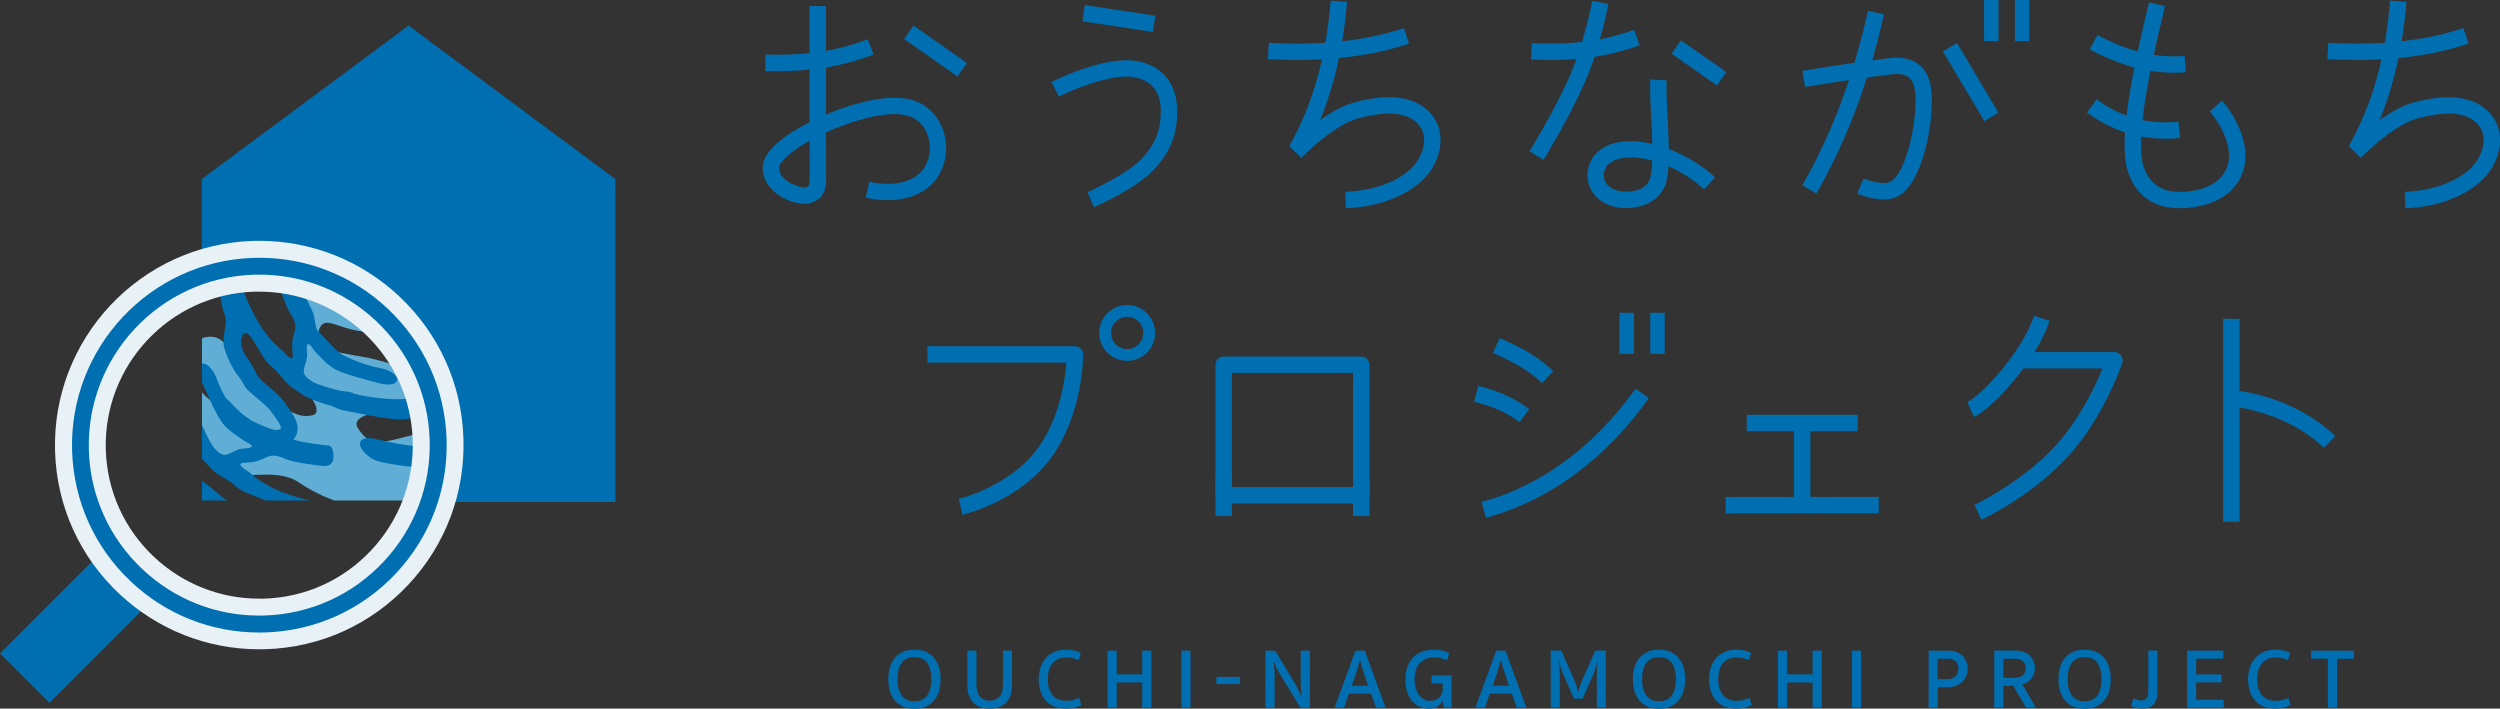 <?xml version="1.0" encoding="UTF-8"?>
<svg id="_レイヤー_2" data-name="レイヤー 2" xmlns="http://www.w3.org/2000/svg" xmlns:xlink="http://www.w3.org/1999/xlink" viewBox="0 0 277.38 78.62">
  <rect x="0" y="0" width="277.38" height="78.62" fill="#333333" stroke="none"/>
  <defs>
    <style>
      .cls-1, .cls-2 {
        fill: #006fb1;
      }

      .cls-3 {
        fill: #e8f1f5;
      }

      .cls-4 {
        fill: none;
      }

      .cls-2 {
        stroke: #006fb1;
        stroke-miterlimit: 10;
        stroke-width: 1.88px;
      }

      .cls-5 {
        clip-path: url(#clippath);
      }

      .cls-6 {
        fill: #60aed6;
      }
    </style>
    <clipPath id="clippath">
      <polygon class="cls-4" points="22.41 30.16 22.41 55.53 45.98 55.53 47.51 55.56 48.63 47.73 46.24 40.47 40.5 33.34 32.31 29.95 27.17 29.38 22.41 30.16"/>
    </clipPath>
  </defs>
  <g id="_レイヤー_1-2" data-name="レイヤー 1">
    <g class="cls-5">
      <path class="cls-6" d="M36,38.78s3.01.62,4.42.84,3.37.94,5.26,1.32,4.22.76,5.62,2.49c1.4,1.74-13.29,1.29-11.61,4.03.59.96,1.22,1.7,2.98,1.52s6.99-2.03,8.42-1.64,1.59,6.88,1.59,6.88l-1.49,2.11-10.6.15s-3.98-.57-7.44-2.96c-2.55-1.77-6.85-.05-8.22-1.26-1.37-1.21-4-3.15-4.91-4.39-.91-1.24-2.52-6.59-1.44-7.33,1.42-.98,2.82,1.67,3.73,2.87s2.85,2.15,2.85,2.15c0,0-2.67-3.83-3.04-5.16s-.46-2.62.41-2.91,1.7-.09,2.24.46,4.21,5.58,6.27,6.99,2.89,1.28,3.64,1.13.55-1.2-.53-2.41-1.77-2.39-1.77-2.39l.85-1.42.18-3.11,2.58,2.06Z"/>
      <path class="cls-6" d="M35.31,37.28s-.04-1.27.78-1.45,2.13.8,4.55.99,5.19-.71,5.19-.71l-5.86-6.49-7.2-2.79-1.06,3.92,2.82,6.56.78-.04Z"/>
      <path class="cls-1" d="M42.13,40.83c-1.5-.27-3.39-1.05-4.06-1.42-.57-.32-1.19-.98-1.78-1.62-.32-.35-.63-.68-.94-.97-.46-.43-.33-1.47-.65-2.19-.18-.42-.37-.84-.59-1.24-.47-.85-1.05-2.91-1.23-3.63-.12-.48-1.04-.42-1.53-.3-.48.12-.77.61-.65,1.1.07.29.74,2.85,1.4,4.05.2.35.52.71.65,1.38s-.35,1.26-.34,2.39c0,.68.27,1.55-.19,1.33s-.62-.63-.92-.85c-.91-.67-2.13-2.13-2.77-3.33-.64-1.18-1.36-2.51-2.06-4.91-.12-.42-.66-1.23-1.09-1.18-.42.05-.95.11-.98.55-.02.31-.2,3.06.48,4.75.38.96.05,1.66-.03,2.4-.03.28-.06.54-.06.78-.02.84.75,2.44,1.21,3.2.2.34.76.96.92,1.32.35.79,1.05,1.26,1.82,1.92.53.45,1.08.92,1.35,1.31.1.15.21.31.33.46.27.38.83,1.15.74,1.44-.46.3-.99.11-2.4-.5l-.28-.12c-.92-.39-2.06-1.33-2.87-2.27-.32-.38-1.42-1.25-1.98-1.02-.46.19-.12,1.07.13,1.5.29.49,2.4,2.77,4,3.45l.28.12c1.1.48,2.09.9,3.06.76.35-.05.69-.18,1.04-.4.59-.38.79-.87.85-1.21.19-.99-.51-1.95-1.11-2.8-.1-.14-.21-.29-.3-.43-.41-.6-1.05-1.14-1.67-1.67-.59-.5-1.26-1.08-1.45-1.49-.19-.43-.44-.84-.67-1.23-.31-.51-.76-1-.94-1.67-.24-.86-.04-1.63.43-1.64.65-.01,1.76,2.9,2.74,3.63.44.33,1.06,1.05,1.6,1.69.59.7,1.37,1.09,1.87,1.46.97.72,3.83,1.51,4.4,1.52.8.02,1.83-.42,1.78-.92-.06-.56-.9-.73-1.38-.84-1.45-.33-3.29-.88-3.73-1.21-.21-.16-.6-.35-.81-.82s.31-1.3.33-2.09c0-.17-.14-1.15.09-1.19s.52.53.8.83c.69.74,1.4,1.51,2.23,1.97,1.11.62,4.35,1.38,4.76,1.51.6.18,1.74.34,2.05-.17.31-.5-.6-1.27-1.87-1.49Z"/>
      <path class="cls-1" d="M24.06,42.05c.5,1.44,1.57,3.18,2.05,3.79.41.52,1.16,1.02,1.88,1.5.39.26.77.52,1.1.77.5.39,1.5.1,2.26.29.44.11.89.23,1.32.39.91.33,3.04.57,3.78.64.5.04.58.96.54,1.46-.04.5-.48.86-.98.82-.3-.03-2.93-.28-4.22-.74-.38-.14-.78-.4-1.47-.42s-1.19.55-2.3.72c-.68.1-1.58-.02-1.29.4s.72.51.98.77c.81.79,2.44,1.76,3.73,2.21,1.26.44,2.69.95,5.17,1.25.43.05,1.32.45,1.34.89.02.42.04.95-.38,1.05-.3.07-2.99.68-4.77.29-1.01-.23-1.65.21-2.36.41-.27.08-.52.14-.76.19-.82.15-2.53-.36-3.35-.68-.37-.15-1.07-.6-1.45-.7-.83-.22-1.41-.83-2.18-1.49-.53-.45-1.08-.92-1.51-1.12-.17-.08-.34-.16-.51-.25-.41-.21-1.27-.64-1.54-.5-.22.5.05,1,.87,2.29l.16.26c.53.84,1.64,1.82,2.7,2.47.42.26,1.46,1.2,1.33,1.79-.11.48-1.04.29-1.5.11-.53-.21-3.11-1.93-4.04-3.4l-.16-.25c-.64-1.01-1.22-1.92-1.23-2.9,0-.35.06-.71.23-1.09.28-.64.73-.92,1.06-1.04.95-.34,2.01.19,2.94.66.16.08.32.16.47.23.65.31,1.29.85,1.91,1.38.59.5,1.26,1.08,1.7,1.19.46.12.9.3,1.32.46.56.22,1.11.59,1.8.66.89.1,1.61-.22,1.55-.68-.09-.64-3.15-1.28-4.02-2.13-.39-.39-1.21-.88-1.92-1.31-.78-.48-1.3-1.18-1.74-1.62-.87-.84-2.1-3.54-2.2-4.11-.14-.79.12-1.87.62-1.9.57-.03.87.77,1.05,1.23.55,1.38,1.39,3.1,1.79,3.49.19.18.44.54.94.67s1.23-.52,2.01-.66c.17-.03,1.16-.05,1.16-.28s-.61-.43-.94-.66c-.84-.56-1.71-1.15-2.3-1.89-.79-1-2.06-4.07-2.25-4.46-.28-.56-.61-1.66-.16-2.05.45-.39,1.35.39,1.77,1.61Z"/>
      <path class="cls-1" d="M39.15,43.64c1.86.53,4.44.7,5.42.65.83-.04,1.9-.45,2.93-.85.56-.21,1.1-.42,1.61-.58.77-.24,1.2-1.48,1.96-2.13.44-.38.89-.75,1.37-1.09,1.01-.71,2.82-2.72,3.43-3.44.41-.48,1.42.1,1.9.51.48.41.54,1.13.13,1.61-.24.29-2.43,2.83-3.86,3.83-.42.29-.98.51-1.51,1.21s-.31,1.63-.94,2.91c-.39.78-1.17,1.62-.53,1.63s1.06-.37,1.52-.46c1.41-.26,3.61-1.24,5.01-2.24,1.38-.98,2.95-2.1,5.08-4.44.37-.41,1.43-1.03,1.9-.74.45.29,1.02.66.81,1.17-.15.36-1.48,3.6-3.19,5.15-.97.88-.98,1.86-1.3,2.75-.12.33-.23.64-.36.92-.45.96-2.22,2.36-3.16,2.97-.42.27-1.41.67-1.79.98-.84.7-1.9.85-3.15,1.17-.85.22-1.74.44-2.27.74-.2.11-.41.23-.63.34-.52.28-1.59.85-1.65,1.23.35.6,1.07.68,3.01.77l.39.02c1.26.06,3.09-.37,4.53-.99.58-.25,2.31-.64,2.83-.06.42.47-.46,1.28-.99,1.63-.6.39-4.28,1.81-6.48,1.7l-.38-.02c-1.52-.07-2.88-.14-3.9-.84-.37-.25-.69-.59-.96-1.04-.46-.76-.41-1.43-.3-1.86.34-1.24,1.66-1.94,2.83-2.56.2-.11.4-.21.58-.32.8-.45,1.83-.71,2.83-.97.95-.24,2.04-.52,2.48-.89.46-.39.96-.71,1.45-1.03.64-.41,1.42-.72,2.01-1.38.75-.85.95-1.83.43-2.1-.73-.38-3.63,2.32-5.15,2.6-.69.13-1.79.61-2.76,1.03-1.07.46-2.17.48-2.95.62-1.51.28-5.2-.42-5.86-.73-.93-.43-1.85-1.5-1.52-2.04.38-.61,1.43-.34,2.05-.19,1.83.44,4.23.83,4.92.7.33-.06.88-.06,1.38-.48s.37-1.65.79-2.57c.09-.19.8-1.24.56-1.41s-.89.31-1.37.5c-1.2.46-2.44.94-3.64,1-1.61.08-5.72-.85-6.26-.94-.79-.13-2.17-.59-2.24-1.34-.07-.74,1.4-1.11,2.96-.66Z"/>
    </g>
    <polygon class="cls-2" points="23.33 30.8 23.33 20.34 45.33 4.01 67.33 20.34 67.33 54.76 46.28 54.76 47.68 44.44 44.28 36.56 36.51 31.41 28.07 30.14 23.33 30.8"/>
    <rect class="cls-1" x=".23" y="65.3" width="17.15" height="7.76" transform="translate(-46.34 26.49) rotate(-45)"/>
    <g>
      <path class="cls-1" d="M101.46,72.08c.49,0,.91.08,1.28.25.36.17.67.39.91.69.24.29.42.64.54,1.04.12.4.17.83.17,1.3s-.06.9-.17,1.3-.29.75-.54,1.04c-.24.29-.54.52-.91.69-.36.17-.79.25-1.28.25s-.92-.08-1.28-.25c-.36-.17-.67-.39-.91-.69-.24-.29-.42-.64-.54-1.04s-.17-.83-.17-1.3.06-.9.17-1.3c.12-.4.29-.75.54-1.04.24-.29.54-.52.91-.69.36-.17.79-.25,1.28-.25ZM101.46,77.81c.63,0,1.1-.21,1.41-.64.31-.43.47-1.03.47-1.81s-.16-1.38-.47-1.81c-.31-.43-.78-.64-1.41-.64s-1.1.21-1.41.64c-.31.43-.47,1.03-.47,1.81s.16,1.38.47,1.81c.31.43.78.64,1.41.64Z"/>
      <path class="cls-1" d="M109.8,78.62c-.38,0-.73-.05-1.03-.16-.31-.11-.57-.27-.78-.49-.21-.22-.38-.5-.49-.83-.12-.33-.17-.73-.17-1.18v-3.78h1.01v3.79c0,.6.13,1.04.39,1.33.26.29.62.44,1.08.44s.82-.15,1.08-.44c.26-.29.39-.74.39-1.33v-3.79h1.01v3.78c0,.45-.06.84-.17,1.18-.12.34-.28.61-.49.83-.21.22-.47.38-.78.49-.31.11-.65.16-1.03.16Z"/>
      <path class="cls-1" d="M118.26,78.62c-.5,0-.94-.08-1.32-.24-.38-.16-.69-.39-.94-.68s-.44-.63-.56-1.03c-.13-.4-.19-.84-.19-1.32s.07-.9.2-1.3c.13-.4.33-.74.58-1.03s.57-.52.94-.69c.37-.17.8-.25,1.29-.25.34,0,.64.03.9.09.26.06.52.15.76.28l-.25.8c-.41-.2-.86-.3-1.35-.3-.66,0-1.17.21-1.53.63-.35.42-.53,1.01-.53,1.78s.18,1.35.53,1.77c.35.42.86.63,1.53.63.22,0,.45-.03.7-.08.24-.05.48-.14.71-.26l.24.81c-.24.13-.5.22-.78.29s-.59.1-.93.1Z"/>
      <path class="cls-1" d="M126.73,75.72h-2.83v2.8h-1.01v-6.33h1.01v2.63h2.83v-2.63h1.01v6.33h-1.01v-2.8Z"/>
      <path class="cls-1" d="M132.09,78.52h-1.01v-6.33h1.01v6.33Z"/>
      <path class="cls-1" d="M137.56,75.1v.8h-2.6v-.8h2.6Z"/>
      <path class="cls-1" d="M144.32,72.19h1.01v6.33h-1.04l-2.34-3.83c-.13-.21-.25-.44-.36-.68-.11-.24-.19-.45-.26-.65h-.03c.04.24.08.49.09.76s.03.52.03.75v3.66h-1.01v-6.33h1.09l2.29,3.84c.13.21.24.44.35.67.11.24.2.45.27.65h.02c-.04-.24-.07-.49-.08-.76-.02-.27-.03-.52-.03-.76v-3.66Z"/>
      <path class="cls-1" d="M153.72,78.52h-1.05l-.55-1.56h-2.45l-.54,1.56h-1.05l2.31-6.33h1.03l2.31,6.33ZM151.33,74.74l-.43-1.5h-.02l-.43,1.5-.47,1.34h1.82l-.47-1.34Z"/>
      <path class="cls-1" d="M159.15,72.95c-.68,0-1.21.2-1.61.61s-.59,1.01-.59,1.83c0,.36.04.68.13.97.09.29.21.54.36.75.15.21.34.37.55.48.21.12.45.17.7.17.19,0,.38-.03.55-.09.17-.06.31-.15.44-.26.12-.12.22-.26.29-.45.07-.18.1-.39.1-.64v-.51h-1.24v-.87h2.23v3.58h-.86l-.13-.74c-.13.23-.31.43-.55.6-.24.17-.56.25-.95.25-.41,0-.77-.08-1.1-.24s-.6-.38-.83-.66c-.23-.28-.4-.62-.53-1.02-.12-.4-.18-.84-.18-1.33,0-.51.07-.97.22-1.38.14-.41.35-.75.62-1.04.27-.28.6-.5,1-.65s.83-.23,1.33-.23c.34,0,.64.03.92.1.27.07.53.17.78.29l-.25.8c-.2-.1-.42-.18-.66-.24-.24-.06-.48-.09-.73-.09Z"/>
      <path class="cls-1" d="M169.34,78.52h-1.05l-.55-1.56h-2.45l-.54,1.56h-1.05l2.31-6.33h1.03l2.31,6.33ZM166.96,74.74l-.43-1.5h-.02l-.43,1.5-.47,1.34h1.82l-.47-1.34Z"/>
      <path class="cls-1" d="M174.63,77.52l-1.17-2.68c-.11-.24-.2-.48-.27-.72-.08-.24-.15-.49-.22-.76h-.03c.02.14.04.29.06.45.02.16.03.31.04.46,0,.15.02.29.02.42,0,.13,0,.24,0,.34v3.48h-1v-6.33h1.17l1.38,3.15c.12.28.23.54.31.78.08.25.14.46.18.64h.02c.04-.18.1-.4.18-.64s.18-.51.31-.78l1.39-3.15h1.17v6.33h-1v-3.48c0-.09,0-.21,0-.34,0-.13.01-.27.02-.42,0-.15.02-.3.04-.46.02-.16.03-.31.05-.45h-.02c-.07.26-.14.52-.22.76s-.17.48-.27.72l-1.18,2.68h-1.01Z"/>
      <path class="cls-1" d="M184.07,72.08c.49,0,.91.08,1.28.25.36.17.67.39.91.69.24.29.42.64.54,1.04.12.4.17.83.17,1.3s-.06.9-.17,1.3-.29.75-.54,1.04c-.24.29-.54.52-.91.69-.36.17-.79.25-1.28.25s-.92-.08-1.28-.25c-.36-.17-.67-.39-.91-.69-.24-.29-.42-.64-.54-1.04s-.17-.83-.17-1.3.06-.9.17-1.3c.12-.4.29-.75.54-1.04.24-.29.54-.52.91-.69.36-.17.79-.25,1.28-.25ZM184.07,77.81c.63,0,1.1-.21,1.41-.64.31-.43.47-1.03.47-1.81s-.16-1.38-.47-1.81c-.31-.43-.78-.64-1.41-.64s-1.1.21-1.41.64c-.31.43-.47,1.03-.47,1.81s.16,1.38.47,1.81c.31.43.78.64,1.41.64Z"/>
      <path class="cls-1" d="M192.64,78.62c-.5,0-.94-.08-1.32-.24-.38-.16-.69-.39-.94-.68s-.44-.63-.56-1.03c-.13-.4-.19-.84-.19-1.32s.07-.9.2-1.3c.13-.4.33-.74.58-1.03s.57-.52.94-.69c.37-.17.8-.25,1.29-.25.34,0,.64.03.9.09.26.06.52.15.76.28l-.25.8c-.41-.2-.86-.3-1.35-.3-.66,0-1.17.21-1.53.63-.35.42-.53,1.01-.53,1.78s.18,1.35.53,1.77c.35.42.86.63,1.53.63.22,0,.45-.03.7-.08.24-.05.48-.14.71-.26l.24.81c-.24.13-.5.22-.78.29s-.59.1-.93.1Z"/>
      <path class="cls-1" d="M201.11,75.72h-2.83v2.8h-1.01v-6.33h1.01v2.63h2.83v-2.63h1.01v6.33h-1.01v-2.8Z"/>
      <path class="cls-1" d="M206.48,78.52h-1.01v-6.33h1.01v6.33Z"/>
      <path class="cls-1" d="M218.31,74.2c0,.29-.05.56-.15.8-.1.25-.25.46-.44.65-.19.19-.42.33-.7.44s-.58.16-.92.16h-1.11v2.27h-1.01v-6.33h2.18c.34,0,.64.05.91.16.27.1.49.25.68.43.18.18.33.39.42.64.1.24.15.51.15.79ZM217.29,74.2c0-.34-.1-.61-.29-.81-.19-.2-.48-.3-.85-.3h-1.17v2.26h1.11c.38,0,.67-.1.88-.31.21-.2.31-.48.31-.84Z"/>
      <path class="cls-1" d="M225.78,74.12c0,.44-.13.82-.38,1.14s-.59.55-1.01.68l1.49,2.57h-1.09l-1.41-2.42h-1.1v2.42h-1.01v-6.33h2.32c.34,0,.65.05.93.15.27.1.5.24.69.41.18.18.33.38.42.62s.15.49.15.76ZM224.76,74.12c0-.31-.1-.56-.29-.75-.19-.19-.49-.28-.87-.28h-1.31v2.11h1.28c.38,0,.67-.1.88-.29s.32-.45.32-.78Z"/>
      <path class="cls-1" d="M231.29,72.08c.49,0,.91.08,1.28.25.36.17.67.39.91.69.24.29.42.64.54,1.04.12.4.17.83.17,1.3s-.06.9-.17,1.3-.29.75-.54,1.04c-.24.29-.54.52-.91.69-.36.17-.79.25-1.28.25s-.92-.08-1.28-.25c-.36-.17-.67-.39-.91-.69-.24-.29-.42-.64-.54-1.04s-.17-.83-.17-1.3.06-.9.17-1.3c.12-.4.29-.75.54-1.04.24-.29.54-.52.91-.69.36-.17.79-.25,1.28-.25ZM231.29,77.81c.63,0,1.1-.21,1.41-.64.31-.43.47-1.03.47-1.81s-.16-1.38-.47-1.81c-.31-.43-.78-.64-1.41-.64s-1.1.21-1.41.64c-.31.43-.47,1.03-.47,1.81s.16,1.38.47,1.81c.31.43.78.64,1.41.64Z"/>
      <path class="cls-1" d="M239.39,76.67c0,.68-.15,1.17-.44,1.48-.29.31-.72.47-1.28.47-.24,0-.47-.03-.69-.08s-.39-.13-.53-.22l.24-.84c.12.07.26.13.41.17.15.05.32.07.5.07.24,0,.43-.08.56-.24.13-.16.2-.43.2-.82v-4.48h1.01v4.48Z"/>
      <path class="cls-1" d="M242.68,72.19h3.99v.89h-3v1.75h2.81v.88h-2.81v1.93h3.05v.88h-4.05v-6.33Z"/>
      <path class="cls-1" d="M252.44,78.62c-.5,0-.94-.08-1.32-.24-.38-.16-.69-.39-.94-.68s-.44-.63-.56-1.03c-.13-.4-.19-.84-.19-1.32s.07-.9.2-1.3c.13-.4.33-.74.58-1.03s.57-.52.94-.69c.37-.17.8-.25,1.29-.25.34,0,.64.03.9.09.26.06.52.15.76.28l-.25.8c-.41-.2-.86-.3-1.35-.3-.66,0-1.17.21-1.53.63-.35.42-.53,1.01-.53,1.78s.18,1.35.53,1.77c.35.42.86.63,1.53.63.22,0,.45-.03.7-.08.24-.05.48-.14.71-.26l.24.81c-.24.13-.5.22-.78.29s-.59.1-.93.1Z"/>
      <path class="cls-1" d="M259.29,78.52h-1.01v-5.44h-1.86s0-.89,0-.89h4.75v.9h-1.87s0,5.43,0,5.43Z"/>
    </g>
    <g>
      <rect class="cls-1" x="220.14" width="1.6" height="4.56"/>
      <rect class="cls-1" x="223.56" width="1.6" height="4.56"/>
      <rect class="cls-1" x="102.89" y="2.04" width="1.82" height="7.24" transform="translate(39.61 87.43) rotate(-54.99)"/>
      <rect class="cls-1" x="187.6" y="3.91" width="1.82" height="6.15" transform="translate(74.63 157.37) rotate(-54.99)"/>
      <rect class="cls-1" x="217.73" y="4.59" width="1.82" height="9" transform="translate(26.1 113.08) rotate(-30.75)"/>
      <rect class="cls-1" x="123.24" y="-1.89" width="1.82" height="7.92" transform="translate(103.53 124.5) rotate(-81.4)"/>
      <path class="cls-1" d="M144.03,6.65c-1.22,0-2.35-.04-3.35-.09l.1-1.81c3.72.2,9.33.24,14.99-1.63l.57,1.72c-4.42,1.46-8.78,1.81-12.31,1.81Z"/>
      <path class="cls-1" d="M86.32,7.89c-.49,0-.97,0-1.42-.02l.05-1.82c3.03.09,7.05-.03,11.31-1.7l.66,1.69c-3.92,1.54-7.61,1.85-10.6,1.85Z"/>
      <path class="cls-1" d="M172.11,6.65c-.79,0-1.54-.02-2.24-.06l.09-1.81c3.03.15,7.05.11,11.34-1.47l.63,1.7c-3.59,1.33-6.98,1.64-9.81,1.64Z"/>
      <path class="cls-1" d="M89.23,22.6s-.1,0-.15,0c-1.82-.09-4.46-1.57-4.46-3.99,0-1.99,2.86-3.86,5.2-5.05V.67h1.82v12.04c.69-.3,1.14-.46,1.16-.47,4.02-1.46,7.05-1.77,9.01-.93,1.62.7,2.77,2.24,3.08,4.12.32,1.97-.32,3.95-1.68,5.18-1.64,1.48-4.32,1.97-7.16,1.32l.41-1.77c2.27.52,4.34.18,5.54-.9.91-.82,1.33-2.17,1.11-3.54-.21-1.29-.94-2.29-2.01-2.74-1.5-.65-4.16-.31-7.67.97-.6.22-1.2.47-1.78.73v5.49c0,.73-.25,1.35-.72,1.8-.44.41-1.03.64-1.68.64ZM89.82,15.61c-1.95,1.11-3.38,2.31-3.38,3,0,1.32,1.81,2.13,2.74,2.18.21.01.38-.04.49-.14.13-.12.16-.33.16-.48v-4.56Z"/>
      <path class="cls-1" d="M121.38,22.99l-.73-1.67s4.26-1.87,5.97-3.66c1.54-1.61,2.17-3.15,2.17-5.32s-1.01-3.43-2.99-3.78c-2.48-.43-6.84,1.41-8.32,2.16l-.82-1.62c.24-.12,5.87-2.95,9.45-2.33,2.86.5,4.5,2.53,4.5,5.57,0,2.65-.8,4.61-2.67,6.57-1.97,2.06-6.37,3.99-6.56,4.07Z"/>
      <path class="cls-1" d="M149.32,23.1l-.06-1.82c3.46-.11,6.56-1.4,7.89-3.27.19-.26,1.78-2.62.11-4.33-1.19-1.22-3.4-1.4-6.55-.55-2.05.55-4.69,2.71-6.32,4.39l-1.3-1.27c1.88-1.93,4.75-4.23,7.15-4.88,3.83-1.03,6.63-.69,8.32,1.03,1.93,1.96,1.43,4.76.08,6.66-1.65,2.32-5.31,3.91-9.31,4.04Z"/>
      <path class="cls-1" d="M144.68,17.01l-1.58-.89c2.53-4.47,4.06-9.87,4.54-16.05l1.81.14c-.51,6.44-2.11,12.09-4.77,16.8Z"/>
      <path class="cls-1" d="M261.58,6.65c-1.22,0-2.35-.04-3.35-.09l.1-1.81c3.72.2,9.33.24,14.99-1.63l.57,1.72c-4.42,1.46-8.78,1.81-12.31,1.81Z"/>
      <path class="cls-1" d="M266.87,23.1l-.06-1.82c3.41-.11,6.58-1.43,7.89-3.27.19-.26,1.78-2.62.11-4.33-1.19-1.22-3.4-1.4-6.55-.55-2.05.55-4.69,2.71-6.32,4.39l-1.3-1.27c1.88-1.93,4.75-4.23,7.15-4.88,3.83-1.03,6.63-.69,8.32,1.03,1.93,1.96,1.43,4.76.08,6.66-1.65,2.32-5.31,3.91-9.31,4.04Z"/>
      <path class="cls-1" d="M262.23,17.01l-1.58-.89c2.53-4.47,4.06-9.87,4.54-16.05l1.81.14c-.51,6.44-2.11,12.09-4.77,16.8Z"/>
      <path class="cls-1" d="M171.26,17.74l-1.55-.95s2.68-4.37,4.39-8.2c1.68-3.79,2.56-8.44,2.57-8.49l1.79.33c-.04.2-.93,4.9-2.7,8.89-1.75,3.95-4.39,8.23-4.5,8.41Z"/>
      <path class="cls-1" d="M180.47,23.09c-1.28,0-2.49-.41-3.25-1.14-.69-.65-1.07-1.52-1.09-2.44-.02-.92.34-1.85.97-2.49,1.39-1.42,3.74-1.64,6.23-1.05-.02-.97-.08-1.96-.12-2.84-.09-1.64-.17-3.19-.1-4.32l1.81.11c-.06,1.02.02,2.52.1,4.11.07,1.31.12,2.48.14,3.5,1.87.71,3.7,1.82,5.14,3.15l-1.23,1.33c-1.17-1.08-2.55-1.95-3.94-2.56-.07,1.07-.23,1.9-.55,2.51-.56,1.06-1.7,1.81-3.13,2.04-.32.05-.64.08-.96.08ZM180.92,17.46c-1.07,0-1.97.27-2.53.84-.29.29-.46.75-.45,1.18,0,.3.1.75.53,1.16.54.51,1.63.75,2.66.58.86-.14,1.52-.54,1.82-1.1.23-.44.33-1.28.37-2.3-.85-.23-1.67-.36-2.4-.36Z"/>
      <path class="cls-1" d="M208.96,22.12c-1.37,0-2.71-.55-2.91-.64l.71-1.67c.67.28,2.27.74,3,.34,1.77-.97,3-6.84,2.74-9.83-.16-1.8-1.05-2.08-1.9-2.11-.91-.04-6.82.86-10.32,1.44l-.3-1.79c.95-.16,9.27-1.51,10.69-1.46,2.14.09,3.43,1.43,3.63,3.77.28,3.22-.9,10.06-3.67,11.58-.51.28-1.09.38-1.67.38Z"/>
      <path class="cls-1" d="M201.54,21.47l-1.58-.9c3.27-5.7,5.66-12.04,7.3-19.38l1.77.4c-1.68,7.52-4.14,14.03-7.5,19.89Z"/>
      <path class="cls-1" d="M241.25,8.07c-3.08,0-6.16-.85-9.39-2.59l.86-1.6c3.41,1.83,6.48,2.57,9.67,2.33l.14,1.81c-.42.03-.85.05-1.27.05Z"/>
      <path class="cls-1" d="M240.24,15.39c-3.14,0-6.05-.97-8.69-2.89l1.07-1.47c2.76,2.01,5.74,2.82,9.08,2.47l.19,1.81c-.56.06-1.11.09-1.66.09Z"/>
      <path class="cls-1" d="M241.87,23.1c-.54,0-1.02-.04-1.41-.11-2.14-.39-3.69-1.81-4.38-3.99-1.1-3.47.58-11.42,2.36-18.74l1.77.43c-1.62,6.66-3.36,14.7-2.39,17.76.34,1.07,1.13,2.41,2.98,2.75,1.54.28,5.26.02,6.27-2.58,1.1-2.85-1.86-6.22-1.89-6.25l1.36-1.21c.15.17,3.73,4.24,2.23,8.12-1.16,3-4.54,3.82-6.88,3.82Z"/>
    </g>
    <g>
      <path class="cls-1" d="M106.78,57.12l-.41-1.77c.06-.01,5.77-1.39,8.85-5.71,2.38-3.34,2.96-7.58,3.1-9.41h-15.42v-1.82h16.37c.5,0,.91.41.91.91,0,.26-.03,6.52-3.48,11.37-3.48,4.89-9.66,6.36-9.92,6.43Z"/>
      <path class="cls-1" d="M219.83,57.66l-.76-1.65c.05-.02,5.24-2.46,9-6.57,2.7-2.95,4.45-6.69,5.21-8.56h-8.84s0-1.82,0-1.82h10.16c.29,0,.57.15.74.39.17.24.22.54.13.82-.08.24-2.03,6.02-6.05,10.41-4.01,4.38-9.35,6.88-9.58,6.99Z"/>
      <path class="cls-1" d="M164.88,57.45l-.48-1.75c8.38-2.32,13.9-8.12,17.06-12.58l1.48,1.05c-3.32,4.7-9.16,10.83-18.05,13.28Z"/>
      <path class="cls-1" d="M219.02,46.26l-.75-1.65c1.63-.74,6.19-5.74,7.41-9.57l1.73.55c-1.32,4.14-6.2,9.68-8.39,10.67Z"/>
      <path class="cls-1" d="M257.84,49.69c-4.03-3.89-9.64-4.51-9.7-4.52l.18-1.81c.25.03,6.28.68,10.77,5.02l-1.26,1.31Z"/>
      <path class="cls-1" d="M151.03,55.85h-15.26c-.5,0-.91-.41-.91-.91v-14.47c0-.5.41-.91.91-.91h15.26c.5,0,.91.41.91.91v14.47c0,.5-.41.91-.91.91ZM136.68,54.03h13.44v-12.66h-13.44v12.66Z"/>
      <rect class="cls-1" x="179.68" y="34.7" width="1.6" height="4.56"/>
      <rect class="cls-1" x="183.1" y="34.7" width="1.6" height="4.56"/>
      <rect class="cls-1" x="199.05" y="46.72" width="1.82" height="9.32"/>
      <rect class="cls-1" x="246.66" y="35.37" width="1.82" height="22.52"/>
      <rect class="cls-1" x="193.81" y="46.02" width="12.3" height="1.82"/>
      <rect class="cls-1" x="191.46" y="55.13" width="16.99" height="1.82"/>
      <path class="cls-1" d="M125.06,40.04c-1.71,0-3.1-1.39-3.1-3.1s1.39-3.1,3.1-3.1,3.1,1.39,3.1,3.1-1.39,3.1-3.1,3.1ZM125.06,35.15c-.99,0-1.79.8-1.79,1.79s.8,1.79,1.79,1.79,1.79-.8,1.79-1.79-.8-1.79-1.79-1.79Z"/>
      <rect class="cls-1" x="150.12" y="53" width="1.82" height="4.26"/>
      <rect class="cls-1" x="134.86" y="53" width="1.82" height="4.26"/>
      <path class="cls-1" d="M171.1,42.5c-1.33-1.26-2.9-2.23-5.44-3.33l.72-1.67c2.75,1.19,4.48,2.26,5.97,3.68l-1.25,1.32Z"/>
      <path class="cls-1" d="M168.62,46.85c-1.6-1.15-2.69-1.64-5.07-2.29l.48-1.75c2.58.71,3.85,1.29,5.64,2.56l-1.06,1.48Z"/>
    </g>
    <g>
      <path class="cls-1" d="M28.75,71.11c-5.53,0-10.8-2.09-14.84-5.88-4.23-3.97-6.67-9.35-6.85-15.15-.38-11.97,9.04-22.03,21.02-22.41.23,0,.46-.01.69-.01,5.55,0,10.83,2.09,14.87,5.88,4.23,3.97,6.67,9.35,6.85,15.15.19,5.8-1.9,11.33-5.87,15.56-3.97,4.23-9.35,6.67-15.15,6.85-.24,0-.48.01-.71.01ZM28.78,31.41c-.2,0-.39,0-.59,0-4.79.15-9.24,2.17-12.53,5.68s-5.01,8.08-4.86,12.87c.15,4.8,2.17,9.25,5.67,12.53,3.34,3.14,7.7,4.86,12.27,4.86.2,0,.4,0,.6-.01,4.8-.15,9.25-2.17,12.54-5.67,3.28-3.5,5.01-8.07,4.85-12.87-.15-4.8-2.17-9.25-5.67-12.53-3.34-3.14-7.71-4.86-12.28-4.86Z"/>
      <path class="cls-3" d="M28.76,28.6c5.32,0,10.34,1.98,14.23,5.62,4.05,3.8,6.38,8.95,6.56,14.5.18,5.55-1.82,10.84-5.61,14.89-3.8,4.05-8.95,6.38-14.5,6.56-.23,0-.46.01-.68.01-5.3,0-10.32-1.98-14.2-5.62-4.05-3.8-6.38-8.95-6.56-14.5-.37-11.46,8.65-21.08,20.11-21.45.22,0,.44-.01.66-.01M28.74,68.3c.21,0,.42,0,.63-.01,5.05-.16,9.73-2.28,13.19-5.97,3.46-3.69,5.27-8.5,5.11-13.54-.16-5.05-2.28-9.73-5.97-13.19-3.53-3.31-8.1-5.12-12.92-5.12-.21,0-.41,0-.62.01-10.42.33-18.63,9.09-18.3,19.51.16,5.05,2.28,9.73,5.97,13.19,3.53,3.31,8.1,5.12,12.91,5.12M28.76,26.72h0c-.24,0-.48,0-.72.01-12.49.4-22.33,10.89-21.93,23.38.19,6.05,2.73,11.66,7.15,15.8,4.22,3.95,9.72,6.13,15.49,6.13.25,0,.49,0,.74-.01,6.05-.19,11.66-2.73,15.81-7.15,4.14-4.42,6.31-10.18,6.12-16.23-.19-6.05-2.73-11.66-7.15-15.8-4.22-3.95-9.72-6.13-15.51-6.13h0ZM28.74,66.42c-4.33,0-8.46-1.64-11.63-4.61-3.32-3.11-5.23-7.33-5.37-11.88-.3-9.39,7.09-17.27,16.48-17.57.19,0,.38,0,.56,0,4.33,0,8.47,1.64,11.64,4.61,3.32,3.11,5.23,7.33,5.37,11.88.15,4.55-1.49,8.88-4.6,12.2-3.11,3.32-7.33,5.23-11.88,5.37-.19,0-.38,0-.57,0h0Z"/>
    </g>
  </g>
</svg>